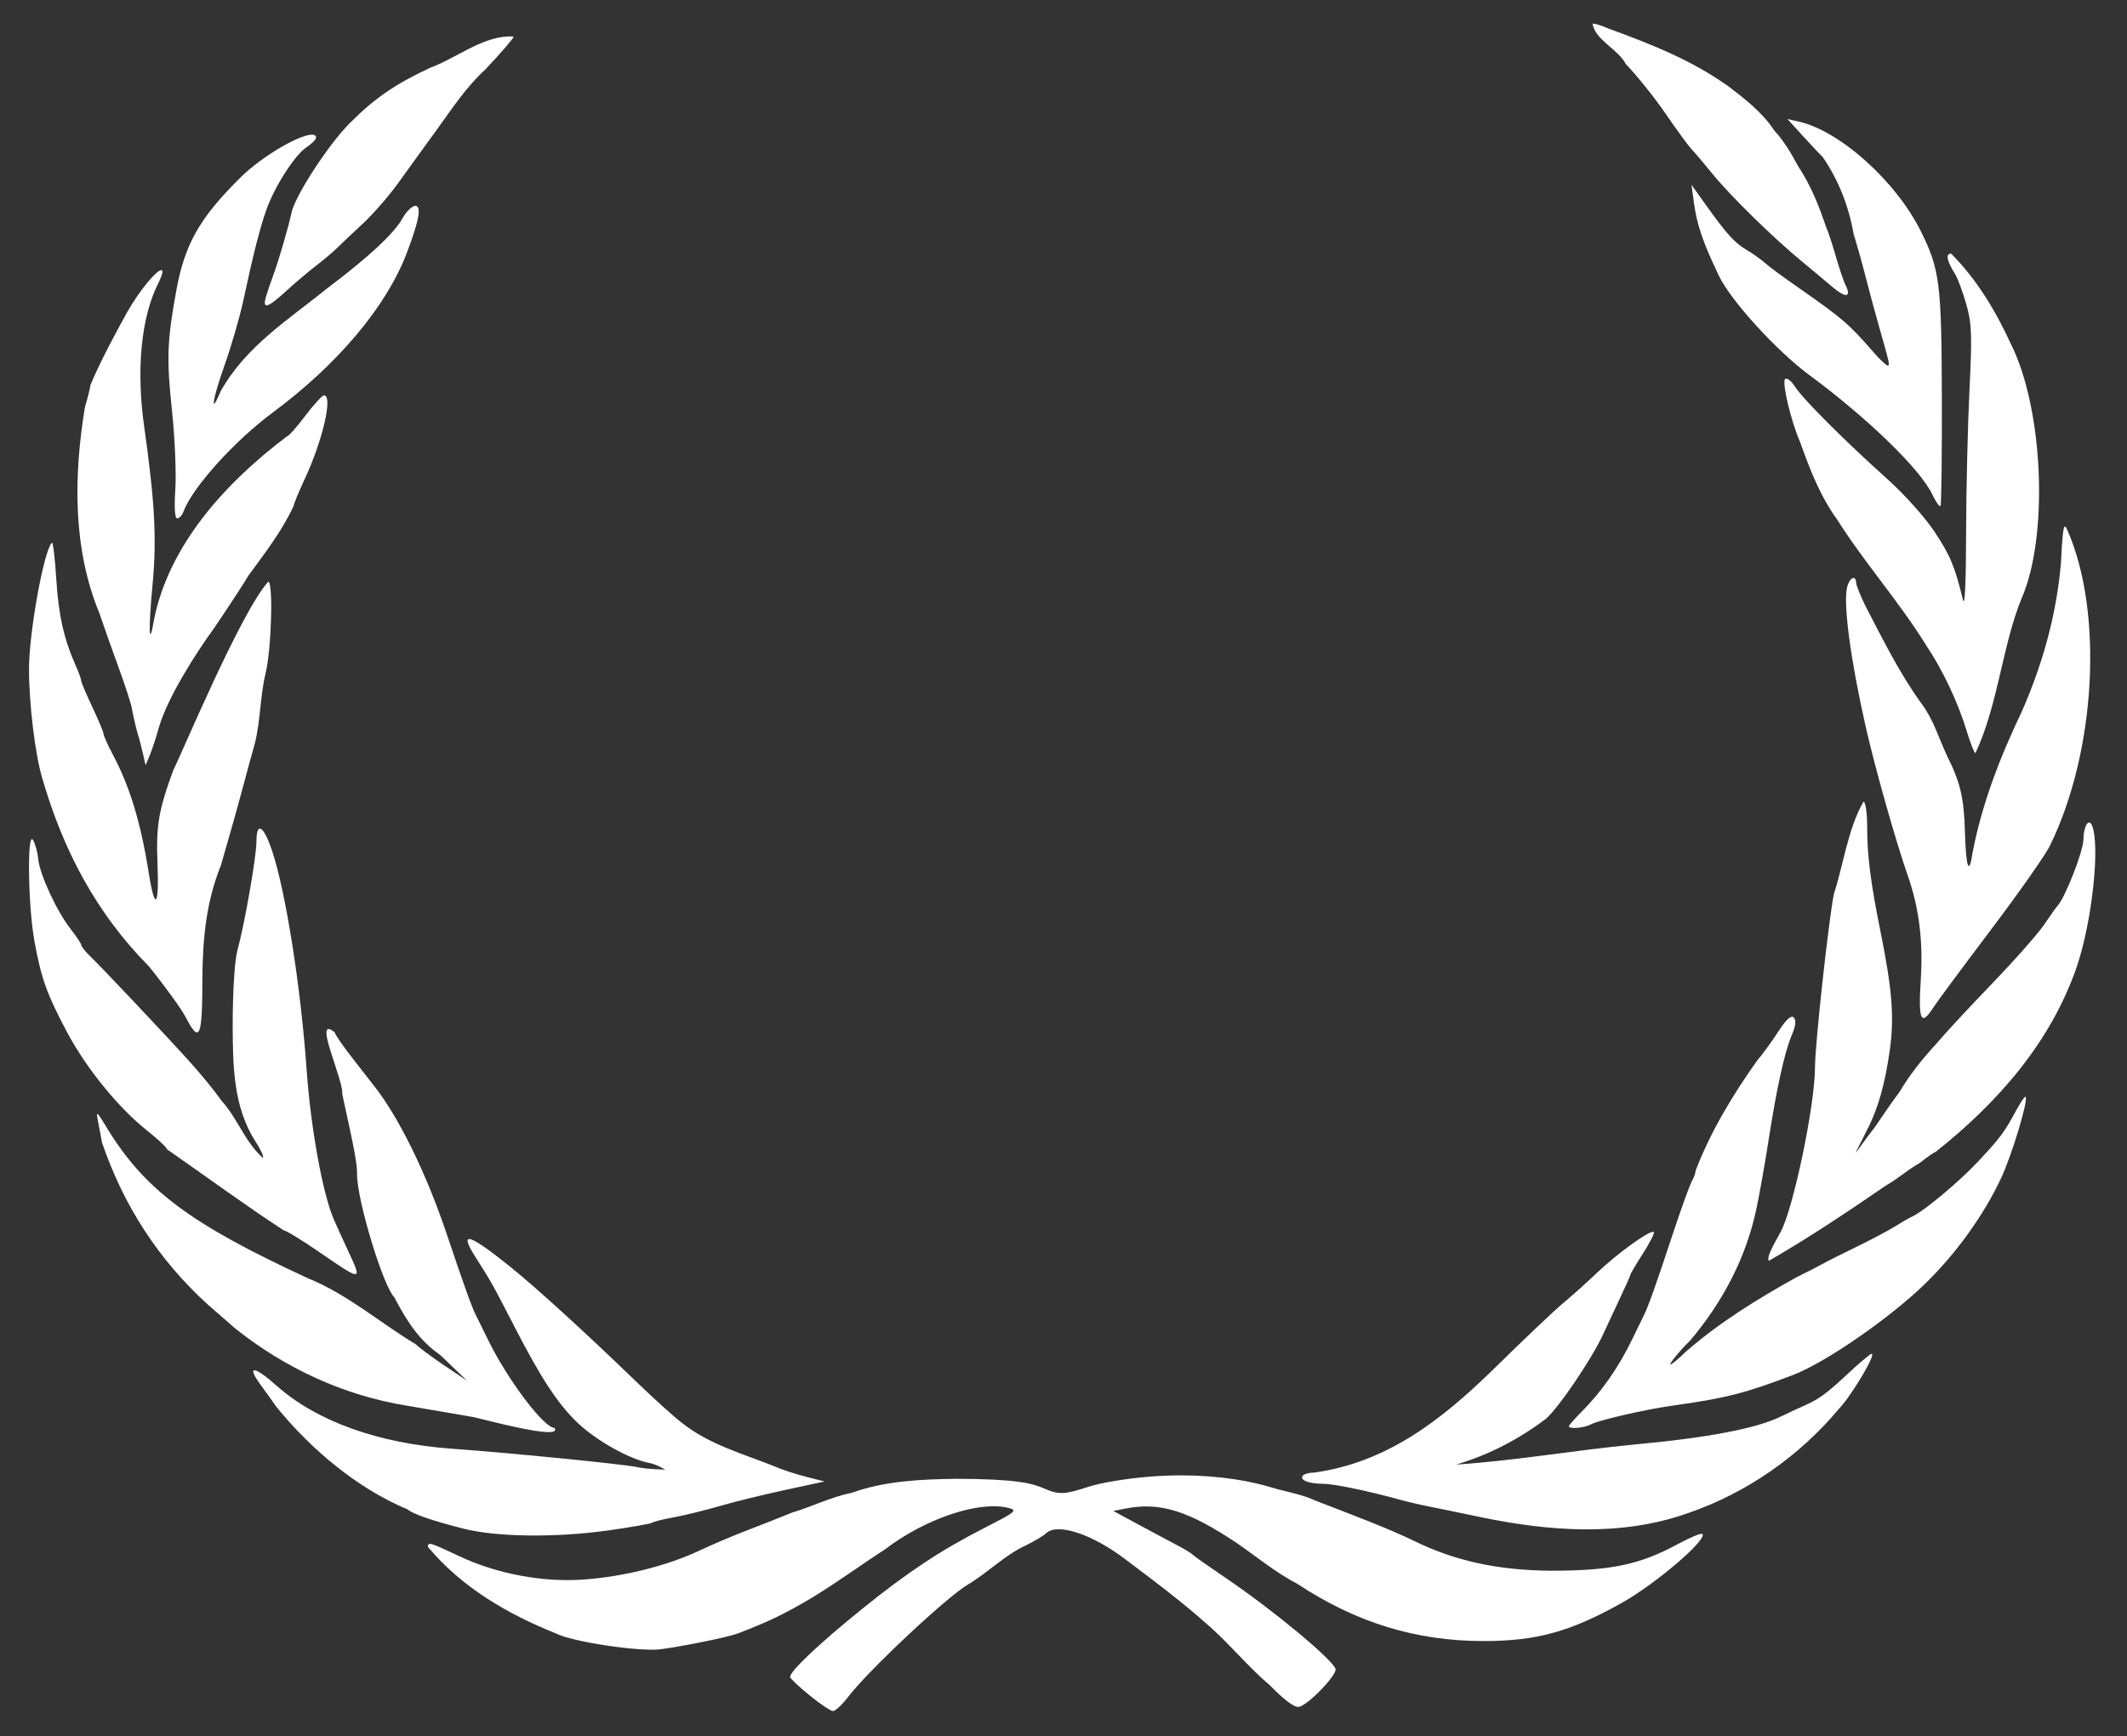 <svg width="545" height="445" viewBox="0 0 545 445" fill="none" xmlns="http://www.w3.org/2000/svg">
<rect x="0" y="0" width="545" height="445" fill="#333333" stroke="none"/>
<path d="M408.203 6.06C408.129 6.064 408.08 6.064 408.054 6.09C408.742 10.259 414.605 12.613 416.562 16.39C419.321 19.241 423.912 24.964 426.773 29.138C429.634 33.312 432.643 37.423 433.461 38.274C434.279 39.124 436.673 41.95 438.775 44.543C443.29 50.115 454.28 60.889 461.614 66.935C464.483 69.3 467.941 72.202 469.317 73.384C472.96 76.514 474.526 76.309 472.81 72.906C472.35 71.994 471.238 68.655 470.332 65.502C469.426 62.35 468.35 59.113 467.944 58.307C466.046 52.687 464 47.527 460.689 42.514C458.942 39.212 456.968 35.967 454.539 33.349C451.64 28.868 447.057 25.327 443.075 22.273C433.513 15.404 423.066 11.319 412.145 7.315C410.364 6.55 408.724 6.036 408.204 6.061L408.203 6.06ZM130.223 9.344C123.226 9.606 116.556 15.084 110.13 17.405C101.022 21.709 95.982 25.193 89.649 31.527C84.177 36.998 75.584 50.203 74.691 54.516C73.959 58.055 71.373 66.938 69.944 70.757C69.256 72.596 68.421 75.068 68.093 76.251C67.226 79.371 68.631 78.902 73.407 74.519C75.73 72.388 79.151 69.506 80.99 68.1C82.829 66.694 85.222 64.683 86.305 63.622C87.387 62.561 90.404 59.691 93.022 57.263C95.64 54.834 99.696 50.179 102.038 46.903C104.381 43.626 108.78 37.558 111.801 33.407C115.765 27.932 119.416 22.305 124.46 17.704C128.4 13.515 131.625 9.768 131.625 9.374C131.156 9.343 130.689 9.327 130.223 9.344ZM458.003 30.511L462.183 35.109C464.488 37.64 466.66 39.922 466.989 40.184C471.202 46.29 473.725 52.982 475.02 60.247C475.776 62.612 477.103 67.341 477.976 70.756C478.849 74.172 480.346 79.761 481.32 83.176C484.228 93.374 484.297 93.685 483.649 93.685C483.306 93.685 481.669 92.137 480.006 90.222C473.801 83.077 472.114 81.6 460.749 73.682C457.071 71.12 453.263 68.324 452.3 67.442C451.337 66.56 449.188 65.028 447.523 64.039C444.356 62.158 442.46 60.042 436.805 52.127L433.402 47.35L434.059 52.127C434.831 57.721 436.377 62.217 440.477 70.757C443.523 77.101 455.234 89.945 463.615 96.134C478.564 107.173 492.041 120.262 495.112 126.736C496.001 128.607 496.954 129.94 497.202 129.691C497.451 129.443 497.605 116.851 497.561 101.687C497.475 72.56 497.015 69.037 492.187 59.292C485.813 46.431 471.376 33.475 460.809 31.138L458.003 30.511ZM79.793 34.512C76.494 34.655 67.163 40.019 61.671 45.439C51.23 55.743 47.372 62.505 45.221 74.22C42.819 87.298 42.649 91.916 44.056 105.15C44.811 112.243 45.195 121.379 44.922 125.452C44.608 130.149 44.785 132.856 45.4 132.856C45.933 132.856 46.645 132.103 46.982 131.184C49.251 124.994 59.991 113.071 69.941 105.688C86.536 93.374 98.897 78.682 104.155 65.025C107.477 56.398 108.142 52.387 106.215 52.784C105.397 52.953 104.024 54.372 103.14 55.949C100.929 59.894 94.591 65.783 83.853 73.892C73.933 81.912 62.97 88.758 56.535 100.284C53.744 106.965 54.427 102.37 57.52 93.656C59.284 88.688 61.459 81.17 62.357 76.967C64.855 65.275 66.632 58.283 68.328 53.56C70.449 47.655 75.603 39.66 78.539 37.737C79.877 36.86 80.987 35.754 80.987 35.289C80.987 34.703 80.554 34.479 79.793 34.512ZM499.683 65.024C498.505 65.232 498.938 67.023 500.967 70.278C501.622 71.329 502.901 74.777 503.803 77.921C505.228 82.889 505.338 85.771 504.639 99.895C504.196 108.836 503.797 125.325 503.773 136.557C503.746 149.283 503.456 155.764 502.967 153.754C500.867 145.118 499.728 142.408 495.712 136.318C493.326 132.701 487.944 126.682 483.77 122.943C472.735 113.06 461.908 102.226 459.916 99.089C458.956 97.577 457.831 96.725 457.378 97.179C456.54 98.02 458.963 108.148 461.23 113.271C463.776 120.405 466.339 127.078 470.783 133.244C477.87 144.433 486.799 154.4 493.712 165.667C497.697 171.571 501.69 180.032 503.833 187.073C504.832 190.352 505.877 193.039 506.162 193.044C511.944 180.776 513.096 165.264 517.985 153.396C525.006 137.376 523.575 104.537 515.149 87.953C511.311 79.615 506.515 71.618 499.953 65.024C499.86 65.024 499.763 65.01 499.684 65.024H499.683ZM41.223 69.233C39.955 69.517 35.937 74.141 32.595 79.981C29.239 86.062 25.896 92.28 23.19 98.611C23.014 99.838 22.384 102.355 21.787 104.194C18.871 121.78 18.575 140.555 25.489 157.217C26.548 160.37 28.746 166.604 30.386 171.07C32.025 175.537 33.564 180.266 33.789 181.579C34.169 183.796 35.216 188.118 35.64 189.222C35.741 189.485 36.153 191.161 36.566 192.924L37.312 196.119L38.446 193.402C39.065 191.902 40.118 188.613 40.805 186.117C43.141 178.458 50.253 167.284 54.807 161.068C58.967 154.92 62.929 148.842 63.614 147.573C67.841 141.803 72.234 136.164 75.258 129.63C75.259 129.169 76.498 126.16 78.005 122.943C82.669 112.987 85.373 101.328 83.021 101.328C82.558 101.328 80.396 103.692 78.214 106.582C76.032 109.472 73.923 111.837 73.527 111.837C58.047 123.508 43.291 139.463 39.432 158.979C38.186 166.453 37.992 161.448 39.073 150.052C40.192 138.265 39.691 128.747 36.924 109.18C34.886 94.773 36.173 81.384 40.447 72.816C41.785 70.133 41.887 69.085 41.223 69.233ZM529.123 134.945C528.656 134.948 528.406 137.481 528.078 144.32C526.911 157.611 523.423 170.064 518.106 182.236C512.557 193.837 507.831 205.939 505.417 218.6C504.548 224.608 503.729 222.384 503.477 213.256C503.235 204.484 502.304 200.527 498.879 193.701C496.772 189.188 495.41 184.407 492.341 180.326C486.716 172.588 482.361 163.732 477.981 155.307C476.688 152.68 475.609 149.993 475.592 149.336C475.54 147.256 473.894 148.049 473.293 150.44C472.237 154.649 474.129 168.943 478.07 186.356C480.445 196.847 485.778 215.724 488.878 224.571C491.728 232.705 492.793 241.293 492.162 251.083C491.486 261.569 492.207 263.161 495.357 258.249C496.283 256.804 502.926 247.846 510.106 238.335C517.285 228.824 524.079 219.152 525.213 216.839C537.076 192.65 539.028 156.864 529.661 135.722C529.442 135.226 529.279 134.945 529.123 134.945ZM13.283 139.095C11.226 141.152 7.433 162.156 7.431 171.488C7.43 180.534 9.061 193.792 10.895 199.671C16.156 217.803 24.604 234.008 38.182 247.708C42.223 252.701 46.451 258.546 47.587 260.725C51.174 267.608 51.856 266.016 51.856 250.604C51.943 240.52 52.832 231.118 56.633 221.704C57.459 218.814 58.747 214.3 59.499 211.673C60.251 209.046 61.564 204.317 62.395 201.164C63.226 198.012 64.532 193.239 65.291 190.565C66.798 184.604 66.613 178.476 68.068 172.503C69.558 166.33 70.044 149.096 68.725 149.096C61.561 157.029 45.965 194.604 44.422 197.342C40.62 207.722 39.96 211.541 40.362 221.555C40.804 232.547 39.66 233.583 38.093 223.615C36.11 210.999 33.28 201.624 28.987 193.551C27.639 191.016 26.539 188.563 26.539 188.118C26.539 187.672 25.249 184.587 23.673 181.251C22.097 177.914 20.807 174.869 20.807 174.474C20.807 174.078 20.201 172.398 19.463 170.742C16.392 163.848 14.985 157.641 14.418 148.38C14.088 142.987 13.578 138.8 13.283 139.095ZM477.473 205.463C473.473 212.472 472.366 221.535 469.89 229.138C468.508 236.128 465.053 267.817 465.053 273.533C465.053 283.264 459.45 310.04 456.216 315.808C453.411 320.81 452.772 322.412 453.23 323.153C463.496 317.236 473.539 310.513 483.205 303.866C486.213 302.198 488.78 299.814 491.804 298.133C493.794 296.557 495.648 295.267 495.924 295.267C511.893 282.622 525.597 267.037 532.228 247.498C536.075 235.923 538.106 216.954 536.079 211.672C535.253 209.52 533.86 211.673 533.84 215.136C533.822 218.154 529.068 230.308 527.152 232.213C526.888 232.475 525.383 234.593 523.808 236.93C522.233 239.267 516.16 246.146 510.313 252.216C504.466 258.286 498.064 265.197 496.102 267.562C492.543 271.429 489.438 275.292 486.728 279.833C484.462 282.814 480.807 288.353 480.398 288.879C477.304 292.861 475.661 295.355 475.472 295.477C475.537 295.206 476.641 293.152 478.816 288.76C481.231 283.884 482.956 277.986 484.19 269.384C485.42 260.81 484.86 253.674 481.772 238.424C479.336 226.395 478.428 219.198 478.428 212.271C478.428 208.363 478.021 205.463 477.473 205.463ZM66.633 212.39C66.057 212.341 65.714 213.399 65.707 215.644C65.696 219.627 62.696 236.776 60.811 243.678C60.113 246.235 59.623 254.172 59.617 263.263C59.679 273.281 59.811 283.675 65.379 292.432C66.769 294.533 67.661 296.509 67.379 296.791C62.754 292.695 60.855 286.576 56.691 282.042C55.144 279.764 51.273 275.034 48.093 271.533C41.339 264.095 26.086 247.972 22.955 244.932C21.763 243.775 20.805 242.529 20.805 242.185C20.805 241.841 19.582 240.01 18.089 238.095C14.52 233.519 10.153 224.069 9.789 220.152C9.63 218.439 9.027 216.264 8.475 215.315C6.899 212.606 7.174 232.232 8.833 241.289C10.584 250.84 11.988 254.764 17.163 264.516C22.027 273.681 30.234 283.807 37.524 289.624C40.405 291.923 42.779 294.151 42.779 294.55C52.724 301.482 62.77 308.855 72.724 315.359C73.337 315.379 77.482 317.926 81.949 321.002C92.812 328.483 92.872 328.467 89.234 320.674C87.983 317.994 86.294 314.303 85.502 312.463C82.671 305.894 79.624 289.069 78.575 274.248C77.062 252.876 73.209 228.468 69.678 217.941C68.478 214.363 67.373 212.451 66.633 212.388L66.633 212.39ZM459.313 260.61C459.207 260.585 459.106 260.609 458.984 260.64C458.255 260.827 457.164 262.048 455.641 264.401C454.005 266.928 451.596 270.249 450.267 271.776C444.04 280.527 438.32 289.985 434.474 300.019C434.474 300.576 434.042 301.793 433.518 302.706C432.995 303.618 430.859 309.507 428.771 315.812C424.213 329.58 422.341 334.885 421.218 337.099C420.755 338.012 419.455 340.675 418.322 343.04C414.787 350.415 410.401 356.691 405.126 361.968C403.394 363.701 401.991 365.313 401.991 365.55C401.991 366.333 405.895 366.003 407.634 365.073C409.716 363.958 421.579 361.237 428.742 360.236C442.187 358.358 447.127 357.095 459.344 352.444C467.67 349.274 484.057 337.974 493.23 329.067C501.174 321.353 508.335 311.395 512.755 301.928C515.533 295.979 519.778 281.872 519.024 281.119C518.828 280.922 517.789 282.412 516.696 284.433C513.548 290.254 512.654 291.452 507.082 297.45C502.119 302.793 493.032 310.403 489.885 311.84C489.097 312.2 487.162 313.315 485.586 314.318C484.01 315.321 479.496 317.714 475.555 319.632C471.614 321.55 467.745 323.494 466.957 323.961C466.169 324.428 463.223 325.933 460.418 327.305C450.424 332.859 440.637 338.879 432.026 346.383C430.133 348.222 428.335 349.727 428.026 349.727C427.509 349.727 430.666 345.874 433.101 343.547C441.418 333.684 447.44 322.318 450.089 309.601C450.914 305.66 452.281 297.922 453.134 292.404C455.246 278.763 457.254 269.706 459.076 265.385C460.117 262.916 460.282 261.456 459.613 260.787C459.529 260.703 459.42 260.632 459.315 260.608L459.313 260.61ZM84.183 263.744C81.817 263.854 88.017 277.139 87.706 280.463C90.932 295.099 91.497 298.233 91.497 301.093C91.497 307.687 98.174 329.654 101.051 332.531C104.129 338.391 107.287 343.485 112.754 347.25L119.681 353.878L113.799 349.937C110.571 347.768 107.291 345.31 106.484 344.504C97.347 339.014 89.086 331.765 79.017 327.666C48.671 313.676 36.958 304.897 27.218 288.794C24.834 284.851 24.582 284.636 25.069 287.152C25.374 288.728 25.862 291.294 26.144 292.854C31.614 308.923 40.655 322.968 53.342 334.442C56.08 336.807 59.221 339.555 60.328 340.533C73.106 350.703 88.199 357.713 104.394 360.297C110.699 361.378 118.223 362.665 121.113 363.163C123.029 363.509 144.44 369.432 142.071 365.969C139.317 365.969 129.812 353.283 124.874 343.04C123.734 340.676 122.411 338.012 121.948 337.099C120.886 335.006 119.162 330.224 114.365 315.991C109.215 300.713 102.264 286.51 96.034 278.552C95.622 278.027 93.164 274.857 90.54 271.506C87.917 268.155 85.763 265.038 85.763 264.58C85.032 263.99 84.519 263.728 84.181 263.744L84.183 263.744ZM423.553 315.722C422.01 315.775 414.432 321.259 409.282 326.142C406.408 328.867 402.404 332.458 400.385 334.114C398.365 335.769 390.333 343.4 382.531 351.072C369.492 363.78 355.51 374.837 336.673 377.434C335.352 377.434 334.038 377.829 333.747 378.3C333.066 379.403 335.466 380.3 339.061 380.3C341.778 380.3 350.467 382.104 358.527 384.33C360.629 384.911 364.069 385.711 366.17 386.122C368.272 386.532 374.076 387.729 379.068 388.779C396.714 392.46 415.246 393.961 432.569 387.794C447.569 382.645 461.043 373.223 471.202 361.073C474.602 357.487 481.106 346.427 479.472 347.011C478.963 347.193 476.253 349.489 473.441 352.116C468.083 357.123 465.959 358.677 462.424 360.207C461.249 360.715 458.453 362.021 456.215 363.103C449.91 366.149 437.517 368.504 418.717 370.238C403.508 371.693 388.231 374.383 373.098 375.373C381.453 372.916 389.192 368.879 396.146 363.61C399.427 360.752 407.83 348.334 410.715 342.084C411.564 340.245 413.461 336.161 414.954 333.008C416.447 329.856 417.708 327.043 417.731 326.768C417.753 326.494 419.21 324.012 420.985 321.245C422.76 318.479 424.003 316.023 423.761 315.782C423.715 315.735 423.656 315.719 423.553 315.722ZM120.193 317.573C119.329 317.64 119.937 319.227 121.895 322.291C125.894 328.551 126.398 329.484 131.897 340.174C138.67 353.343 142.955 359.849 148.019 364.685C152.755 369.208 161.332 374.014 166.35 374.955C168.225 375.306 170.44 376.656 170.44 376.656C170.44 376.656 165.647 376.587 163.155 376C159 375.187 130.708 372.374 115.864 371.312C96.962 369.961 81.107 364.28 70.842 355.13C65.14 350.048 63.085 349.872 66.662 354.772C67.905 356.473 69.817 359.122 70.902 360.684C79.744 371.522 91.57 381.491 104.459 386.866C105.723 388.016 110.864 389.796 118.73 391.793C127.273 393.961 142.378 394.143 155.93 392.24C161.602 391.444 166.632 390.557 167.096 390.27C167.56 389.983 169.976 389.368 172.47 388.926C174.965 388.485 180.232 387.203 184.173 386.06C188.114 384.918 195.821 383.028 201.31 381.851L211.282 379.701L206.565 378.507C203.966 377.845 200.438 376.688 198.713 375.939C190.497 372.6 181.759 370.329 174.62 364.594C172.78 363.219 167.386 358.337 162.648 353.756C150.002 341.533 137.538 330.158 131.001 324.886C124.822 319.904 121.303 317.486 120.193 317.572L120.193 317.573ZM301.113 378.149C295.974 378.232 290.398 378.724 284.484 379.762C283.185 379.99 280.556 380.508 278.662 381.135C272.813 383.072 271.221 383.128 267.526 381.493C264.602 380.2 260.476 379.047 244.836 379.015C235.72 379.17 226.856 379.539 218.265 382.598C213.017 383.64 208.144 386.128 203.039 387.643C199.755 388.981 194.445 391.09 191.246 392.301C188.047 393.512 182.649 395.797 179.244 397.406C171.019 401.292 159.785 404.11 149.508 404.84C138.959 405.589 127.282 403.375 117.593 398.809C110.126 395.291 109.652 395.151 109.652 396.481C118.37 406.893 129.974 413.628 142.403 418.634C146.446 420.78 163.983 423.424 169.362 422.694C175.57 421.851 186.756 419.553 189.126 418.634C197.285 415.469 200.86 413.739 208.054 409.498C214.497 405.578 220.506 401.149 226.803 397.078C237.118 389.202 250.858 384.596 258.36 386.479C260.798 387.091 260.377 387.447 252.448 391.495C241.142 397.266 232.557 402.944 221.01 412.274C209.613 421.483 202.028 428.683 202.47 429.889C202.648 430.373 204.948 432.505 207.576 434.636C210.203 436.766 212.833 438.528 213.427 438.547C214.022 438.565 215.749 436.96 217.249 434.994C222.439 428.188 242.795 409.097 248.06 406.094C253.211 403.01 257.425 398.56 262.958 396.033C265.051 395.001 267.36 393.615 268.063 392.958C270.958 390.251 279.843 393.181 288.305 399.616C289.619 400.614 292.413 402.712 294.515 404.303C300.9 409.136 305.707 413.069 310.189 417.081C315.59 421.959 319.933 427.312 325.415 431.979C329.065 435.732 331.679 437.672 332.819 437.472C335.154 437.063 342.747 429.153 342.193 427.71C341.185 425.082 326.035 412.542 314.099 404.452C309.633 401.425 305.764 398.696 305.501 398.392C305.238 398.088 303.734 397.155 302.157 396.332C300.581 395.509 296.133 393.129 292.275 391.048L285.259 387.256L288.334 386.659C297.178 384.89 304.534 387.182 317.144 395.645C322.22 399.185 326.943 403.086 332.43 405.945C347.415 415.866 362.836 420.603 380.079 420.604C393.819 420.605 402.582 418.16 415.876 410.633C424.413 405.799 437.558 394.518 436.207 393.168C435.908 392.869 433.139 394.005 430.057 395.675C420.125 401.058 412.839 402.586 397.216 402.572C385.578 402.465 374.701 400.671 364.017 395.735C355.301 391.451 346.054 388.127 337.028 384.599C333.598 382.981 329.896 382.436 326.28 381.375C320.721 379.639 312.835 378.204 303.291 378.15C302.575 378.146 301.846 378.138 301.112 378.15L301.113 378.149Z" fill="white"/>
</svg>
